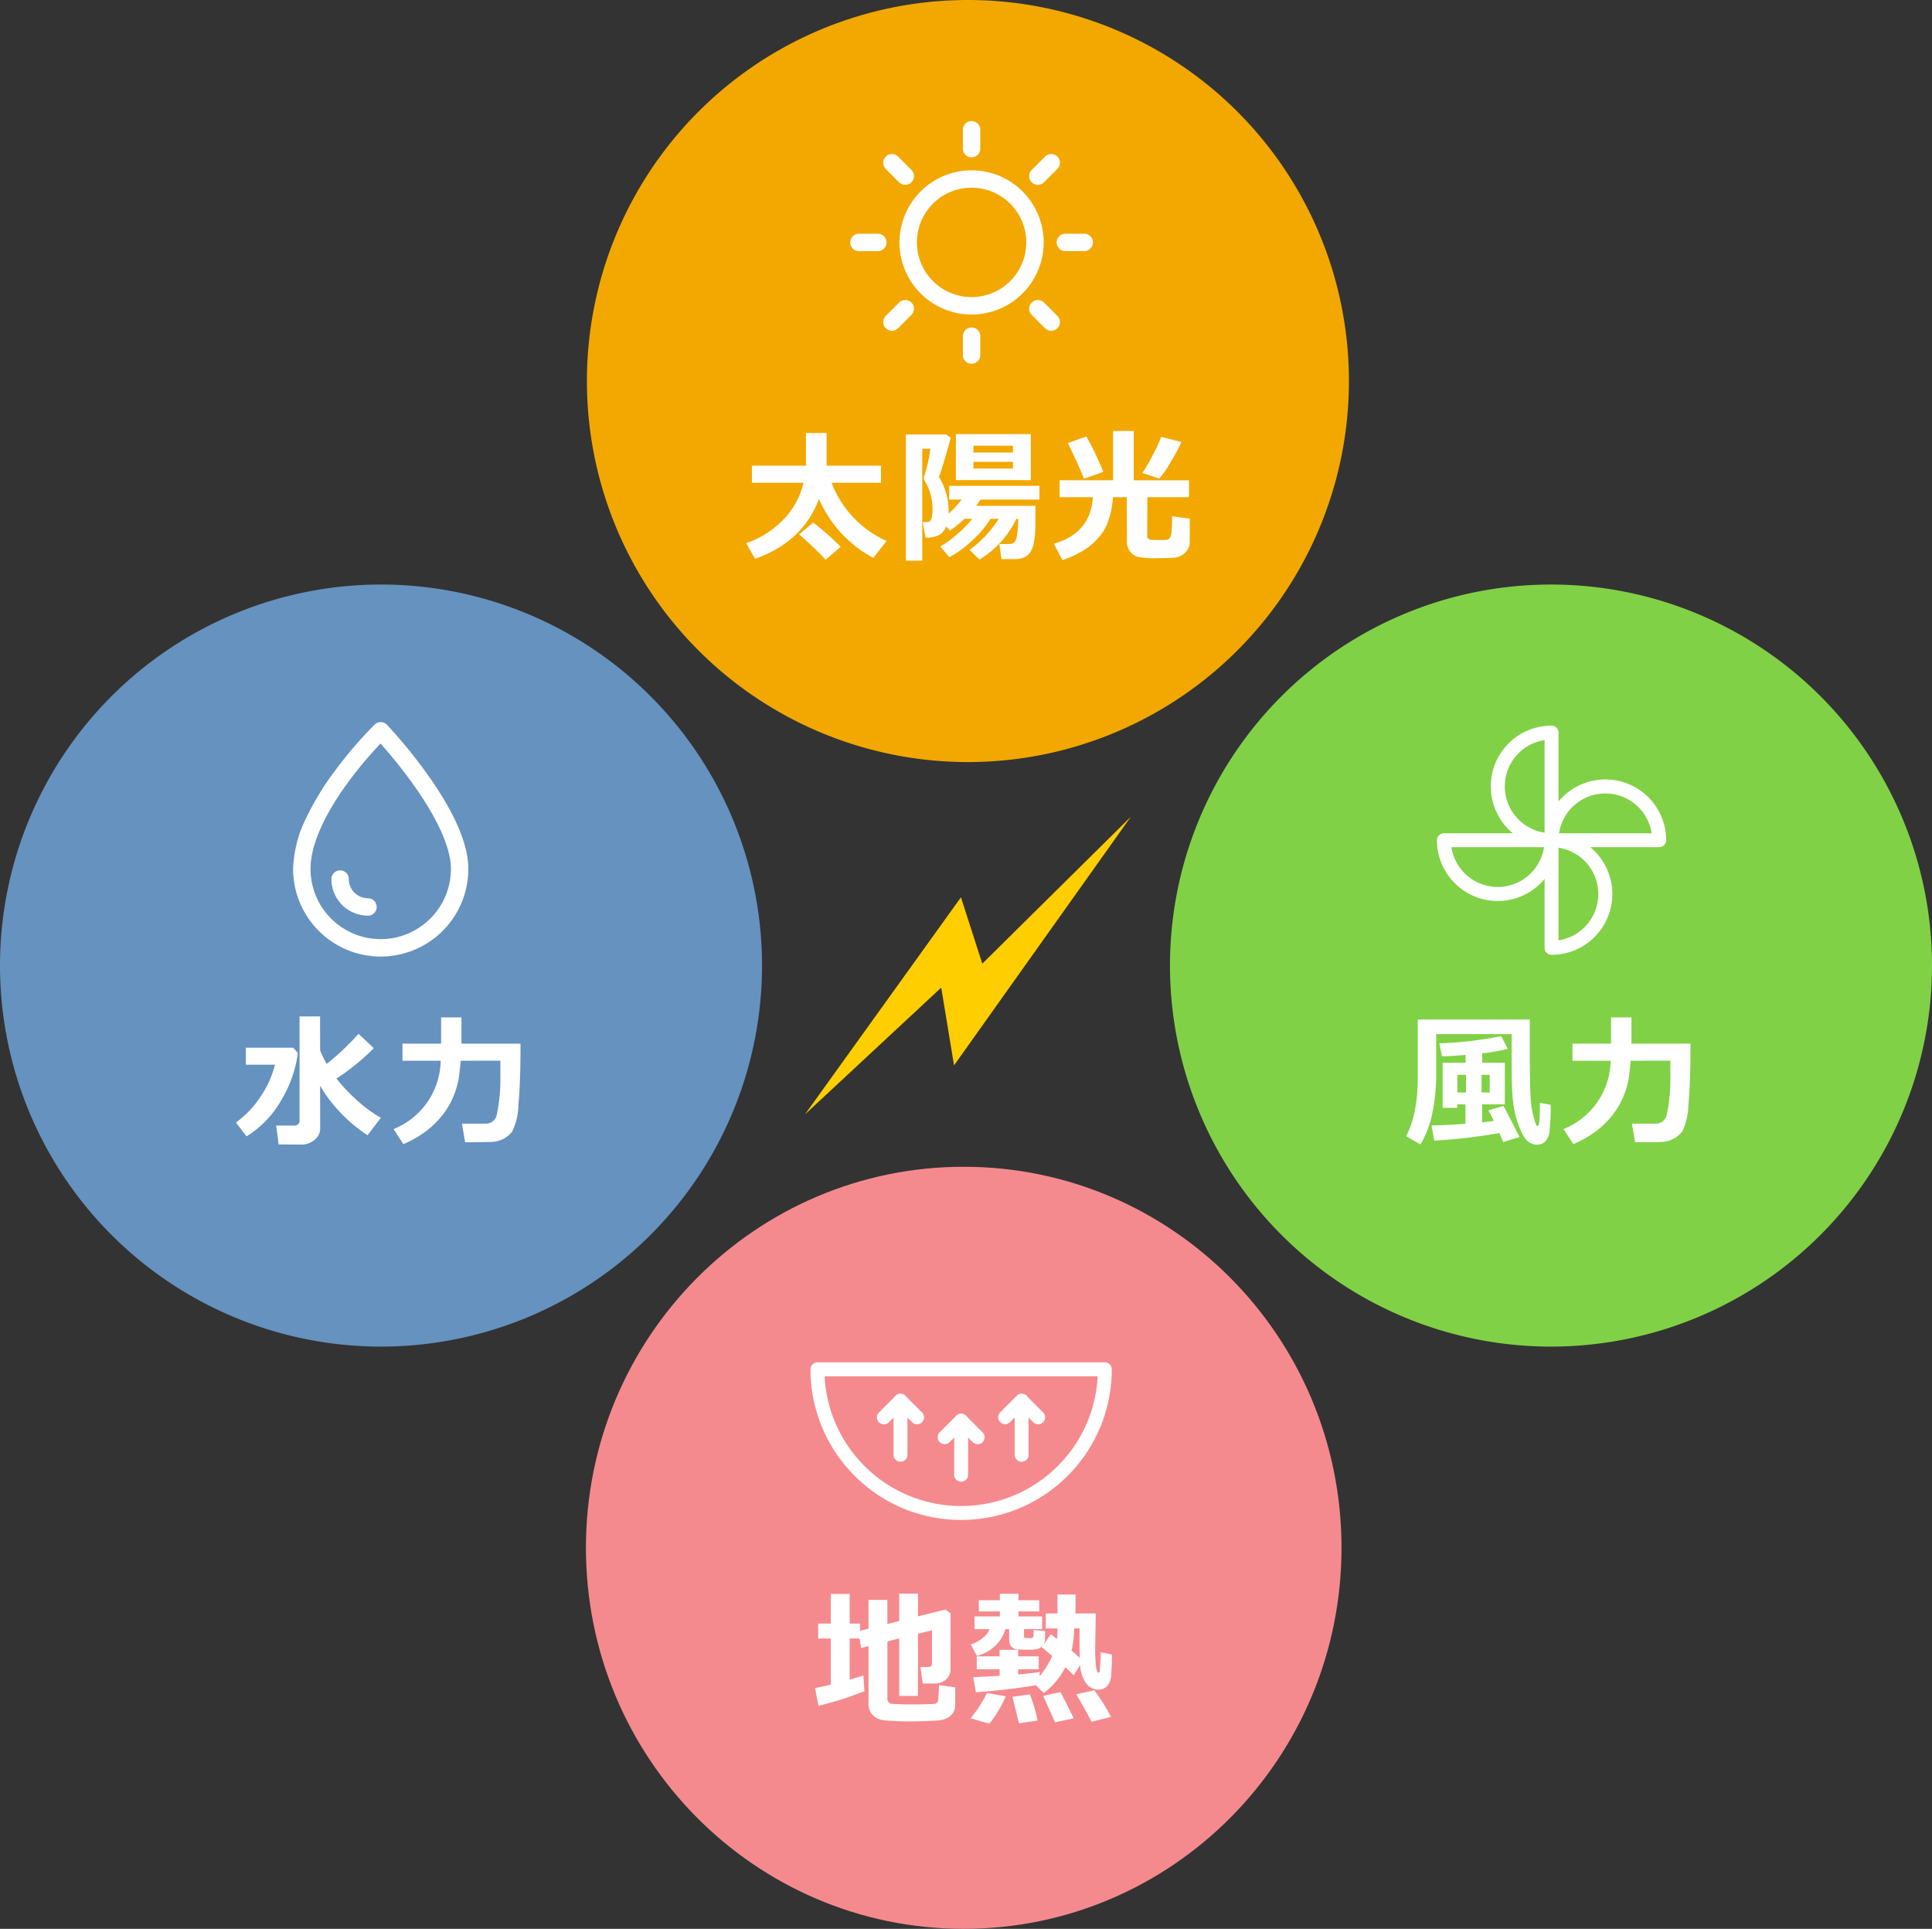 <svg xmlns="http://www.w3.org/2000/svg" width="277.42" height="276.952" viewBox="0 0 277.42 276.952">
  <rect x="0" y="0" width="277.42" height="276.952" fill="#333333" stroke="none"/>
  <g id="energy-about_01" transform="translate(-14813.661 300.286)">
    <path id="パス_54762" data-name="パス 54762" d="M54.247,0c29.96,0,54.247,24.495,54.247,54.711s-24.287,54.711-54.247,54.711S0,84.926,0,54.711,24.287,0,54.247,0Z" transform="translate(14897.797 -132.755)" fill="#f58a8e"/>
    <path id="パス_54766" data-name="パス 54766" d="M-1.222-1.446A1.945,1.945,0,0,1-1.53-.359a2.193,2.193,0,0,1-.856.754A3.257,3.257,0,0,1-3.576.738Q-4.216.8-5.5.841T-7.826.882Q-8.984.882-10.2.815A12.664,12.664,0,0,1-11.876.651a2.3,2.3,0,0,1-.877-.41,2.283,2.283,0,0,1-.672-.774,2.166,2.166,0,0,1-.246-1.036V-9.916l-1.046.256-.246-1.364h-1.415v5.917q1.056-.308,1.969-.6l.154,2.246a47.806,47.806,0,0,1-6.593,2.1l-.513-2.543q1.036-.195,2.276-.492v-6.624H-20.9v-2.143h1.815v-4.255h2.707v4.255h1.487v1.036l1.22-.308V-16.56h2.707V-13.1l1.7-.431v-3.937h2.687V-14.2l3.948-.974.738.543V-6.7a2,2,0,0,1-.646,1.564,2.5,2.5,0,0,1-1.733.579h-1.61l-.338-2.369h1.087q.574,0,.574-.461v-4.809l-2.02.5v8.921H-9.261v-8.254l-1.7.431v8.224a.717.717,0,0,0,.636.738q1.364.082,2.646.082.851,0,1.989-.021l1.384-.041A.725.725,0,0,0-3.9-1.759a.658.658,0,0,0,.215-.39q.056-.261.138-2.169l2.328.308ZM5.97-12.366A5.044,5.044,0,0,1,4.447-9.905,5.923,5.923,0,0,1,1.889-8.521l-.882-1.641A5.374,5.374,0,0,0,2.74-11.11a2.751,2.751,0,0,0,.974-1.256H1.55v-1.825h3.64v-.718H2.166v-1.61H5.191v-.923H7.857v.923H10.84v1.61H7.857v.718h3.4v1.825h-2.6v1.056q0,.226.308.226h.7a.313.313,0,0,0,.359-.277l.021-.882,1.63.154v1.066a1.529,1.529,0,0,1-.292.969,1.471,1.471,0,0,1-.677.508,4.357,4.357,0,0,1-1.287.133q-.892,0-1.569-.031a1.376,1.376,0,0,1-1-.395,1.519,1.519,0,0,1-.328-1.051v-1.477Zm4.409,8.06Q6.288-3.64,1.745-3.292L1.366-5.476Q2.648-5.506,5.15-5.67v-.943H1.868V-8.459H5.15V-9.4H7.816v.943h2.953v1.846H7.816v.749Q9.948-6.05,10.9-6.214l-.01.615a12.243,12.243,0,0,0,1.815-2.922l-1.5-1.241,1.3-1.866q.3.215.882.677a8.538,8.538,0,0,0,.072-1.077v-.441H11.784v-2.143h1.682v-2.728h2.6l-.021,2.728h2.912l-.082,4.83a23.541,23.541,0,0,0,.1,2.492,3.881,3.881,0,0,0,.19,1.041q.087.128.169.128.154.01.179-.164t.092-1.077q.067-.9.067-1.5v-.185l1.61.328q0,1.477-.1,2.769a2.78,2.78,0,0,1-.6,1.784,1.8,1.8,0,0,1-1.312.492,2.315,2.315,0,0,1-1.507-.677,4.651,4.651,0,0,1-1.036-2.871l-.943,1.487q-.41-.451-1.189-1.159a10.735,10.735,0,0,1-3.1,3.7Zm5.1-4.973q.8.667,1.189,1.046-.041-1.107-.041-2.522,0-.81.01-1.712h-.79l-.01.441A12.831,12.831,0,0,1,15.475-9.28ZM21.146.236l-2.81.7q-.267-.6-1.077-2.03L16.172-3.015l2.584-.574A28.654,28.654,0,0,1,21.146.236ZM15.793.441l-2.687.574q-.667-1.548-1.7-3.8l2.481-.543Q14.716-1.794,15.793.441ZM6.031-2.728a14.179,14.179,0,0,1-1.077,2.1A12.052,12.052,0,0,1,3.673,1.2L.986.441a18.913,18.913,0,0,0,2.348-3.63ZM10.6.759l-2.666.4L7-2.646l2.492-.349A20.194,20.194,0,0,1,10.6.759Z" transform="translate(14952.045 -54)" fill="#fff"/>
    <path id="パス_52720" data-name="パス 52720" d="M1.5.5H42.757a1,1,0,0,1,1,1,21.564,21.564,0,0,1-6.335,15.293,21.555,21.555,0,0,1-6.874,4.635,21.7,21.7,0,0,1-16.838,0,21.554,21.554,0,0,1-6.874-4.635A21.564,21.564,0,0,1,.5,1.5,1,1,0,0,1,1.5.5Zm40.231,2H2.526A19.457,19.457,0,0,0,4.043,9.14,19.565,19.565,0,0,0,8.25,15.379a19.564,19.564,0,0,0,6.239,4.207,19.7,19.7,0,0,0,15.28,0,19.564,19.564,0,0,0,6.239-4.207A19.564,19.564,0,0,0,40.215,9.14,19.456,19.456,0,0,0,41.732,2.5Z" transform="translate(14929.544 -105.172)" fill="#fff"/>
    <path id="線_542" data-name="線 542" d="M0,8.756a1,1,0,0,1-1-1V0A1,1,0,0,1,0-1,1,1,0,0,1,1,0V7.756A1,1,0,0,1,0,8.756Z" transform="translate(14951.673 -96.29)" fill="#fff"/>
    <path id="パス_52721" data-name="パス 52721" d="M42,19.338a1,1,0,0,1-.707-.293l-1.67-1.67-1.67,1.67a1,1,0,0,1-1.414-1.414l2.377-2.377a1,1,0,0,1,1.414,0l2.377,2.377A1,1,0,0,1,42,19.338Z" transform="translate(14912.048 -112.25)" fill="#fff"/>
    <path id="線_543" data-name="線 543" d="M0,8.756a1,1,0,0,1-1-1V0A1,1,0,0,1,0-1,1,1,0,0,1,1,0V7.756A1,1,0,0,1,0,8.756Z" transform="translate(14942.965 -99.16)" fill="#fff"/>
    <path id="パス_52722" data-name="パス 52722" d="M24.946,13.715a1,1,0,0,1-.707-.293l-1.67-1.67L20.9,13.422a1,1,0,1,1-1.414-1.414l2.377-2.377a1,1,0,0,1,1.414,0l2.377,2.377a1,1,0,0,1-.707,1.707Z" transform="translate(14920.396 -109.498)" fill="#fff"/>
    <path id="線_544" data-name="線 544" d="M0,8.756a1,1,0,0,1-1-1V0A1,1,0,0,1,0-1,1,1,0,0,1,1,0V7.756A1,1,0,0,1,0,8.756Z" transform="translate(14960.359 -99.16)" fill="#fff"/>
    <path id="パス_52723" data-name="パス 52723" d="M59.016,13.715a1,1,0,0,1-.707-.293l-1.67-1.67-1.67,1.67a1,1,0,0,1-1.414-1.414l2.377-2.377a1,1,0,0,1,1.414,0l2.377,2.377a1,1,0,0,1-.707,1.707Z" transform="translate(14903.72 -109.498)" fill="#fff"/>
    <path id="パス_54763" data-name="パス 54763" d="M54.711,0A54.711,54.711,0,1,1,0,54.711,54.711,54.711,0,0,1,54.711,0Z" transform="translate(14981.66 -216.356)" fill="#81d146"/>
    <path id="パス_54764" data-name="パス 54764" d="M-.669-4.655A36.3,36.3,0,0,1-.827-1,2.674,2.674,0,0,1-1.448.6a1.647,1.647,0,0,1-1.2.472,1.945,1.945,0,0,1-.887-.22A2.253,2.253,0,0,1-4.242.318a6.578,6.578,0,0,1-.733-1.3,11.72,11.72,0,0,1-.764-2.251,18,18,0,0,1-.42-2.774q-.118-1.507-.118-4.932V-14.8H-17.116v5.353A27.923,27.923,0,0,1-17.7-3.286a14.749,14.749,0,0,1-1.666,4.322L-21.422-.144a14.546,14.546,0,0,0,1.215-3.527,23.6,23.6,0,0,0,.446-4.973V-16.9H-3.673v4.973q0,2.389.051,4.471A29.334,29.334,0,0,0-3.437-4.43a12.293,12.293,0,0,0,.395,1.815,5.012,5.012,0,0,0,.323.928.233.233,0,0,0,.164.056.185.185,0,0,0,.185-.133,5.628,5.628,0,0,0,.1-.984q.046-.851.046-2.184ZM-8.041-.595A79.991,79.991,0,0,1-17.393.492l-.39-2.184q1.958-.021,4.871-.236V-4.717h-1.179v.5h-2.1v-6.47h3.3v-1.128q-1.856.164-3.4.205l-.359-1.866a54.831,54.831,0,0,0,8.88-1.036l.933,1.825a26.5,26.5,0,0,1-3.681.636v1.364h3.261v5.968h-3.261v2.584q.749-.082,1.682-.205-.379-.79-.779-1.518l2.164-.636q.215.349,2.307,4.471L-7.5.7Q-7.7.164-8.041-.595ZM-12.83-8.962H-14.07v2.543h1.241Zm3.4,2.543V-8.962H-10.6v2.543ZM10.81-10.982q-.123,1.569-.292,2.62A11.872,11.872,0,0,1,9.8-5.937,11.23,11.23,0,0,1,8.236-3.23,12.52,12.52,0,0,1,5.8-.841,15.75,15.75,0,0,1,2.586.995L1.171-1.169a10.775,10.775,0,0,0,6.768-9.813H2.453v-2.451H8V-17.2h2.922v3.763H19.4v.42q0,5.3-.3,8.362a9.1,9.1,0,0,1-.866,3.8A3.669,3.669,0,0,1,16.87.272a4.207,4.207,0,0,1-1.6.41q-.8.036-3.82.036l-.461-2.666H14.47a1.553,1.553,0,0,0,1.512-1.236,24.857,24.857,0,0,0,.528-5.758v-2.041Z" transform="translate(15037 -137)" fill="#fff"/>
    <path id="パス_52724" data-name="パス 52724" d="M1.5,21.58H16.953a1,1,0,0,1,1,1A8.726,8.726,0,0,1,.5,22.58,1,1,0,0,1,1.5,21.58Zm14.379,2H2.574a6.727,6.727,0,0,0,13.3,0Z" transform="translate(15019.499 -202.223)" fill="#fff"/>
    <path id="パス_52725" data-name="パス 52725" d="M22.58,21.58a8.726,8.726,0,0,1,0,17.453,1,1,0,0,1-1-1V22.58A1,1,0,0,1,22.58,21.58Zm1,15.379a6.727,6.727,0,0,0,0-13.3Z" transform="translate(15013.872 -202.223)" fill="#fff"/>
    <path id="パス_52726" data-name="パス 52726" d="M38.033,20.766H22.58a1,1,0,0,1-1-1,8.726,8.726,0,1,1,17.453,0A1,1,0,0,1,38.033,20.766Zm-14.379-2h13.3a6.727,6.727,0,0,0-13.3,0Z" transform="translate(15013.872 -199.41)" fill="#fff"/>
    <path id="パス_52727" data-name="パス 52727" d="M19.766,17.953A8.726,8.726,0,1,1,19.766.5a1,1,0,0,1,1,1V16.953A1,1,0,0,1,19.766,17.953Zm-1-15.379a6.727,6.727,0,0,0,0,13.3Z" transform="translate(15016.686 -196.596)" fill="#fff"/>
    <path id="パス_54760" data-name="パス 54760" d="M54.711,0A54.711,54.711,0,1,1,0,54.711,54.711,54.711,0,0,1,54.711,0Z" transform="translate(14897.936 -300.286)" fill="#f2a800"/>
    <path id="パス_54761" data-name="パス 54761" d="M-21.742-7.649q-2.3,6.173-9.187,8.6L-32.191-1.3a13.344,13.344,0,0,0,5.558-3.615,11.313,11.313,0,0,0,2.676-5.05h-7.414v-2.461h7.762v-4.686h2.963v4.686h7.813v2.461h-7.1a15.055,15.055,0,0,0,7.9,8.357L-13.939.82A17.481,17.481,0,0,1-21.742-7.649Zm3.117,6.88-2.164,1.846a46.643,46.643,0,0,0-3.8-3.63l2.02-1.7A37.938,37.938,0,0,1-18.625-.769Zm27.3-9.577H-2.082V-16.96H8.675ZM6.111-14.314v-.974H.441v.974Zm0,2.307v-.964H.441v.964ZM2.881-4.789a14.386,14.386,0,0,1-2.722,3.2A14.661,14.661,0,0,1-3.025.718L-4.307-.81A17.529,17.529,0,0,0-1.8-2.666,15.968,15.968,0,0,0,.267-4.789H-.851A17.438,17.438,0,0,1-2.922-3.107l-.554-.574a2.367,2.367,0,0,1-.995,1.21,4,4,0,0,1-1.958.379l-.42-2.225h.133a2.938,2.938,0,0,0,.8-.072q.21-.072.344-.528a4.768,4.768,0,0,0,.133-1.277,7.672,7.672,0,0,0-1.118-4.05.789.789,0,0,1-.113-.4.886.886,0,0,1,.072-.338,23.873,23.873,0,0,0,.861-3.866H-6.911V1.22H-9.259V-16.9h5.814l.615.482q-.154.667-.784,2.81t-.9,2.8A9.48,9.48,0,0,1-3.117-5.855q0,.174-.01.328a14.589,14.589,0,0,0,1.866-2.03H-3.045V-9.526H9.916v1.969H1.446q-.277.441-.625.9H9.341q0,2.174-.01,3.153a11.923,11.923,0,0,1-.195,2A3.912,3.912,0,0,1,8.6.015a2.111,2.111,0,0,1-.9.738A3.33,3.33,0,0,1,6.368.995h-1.9L4.163-1.169H5.527a1.32,1.32,0,0,0,.718-.2q.318-.2.472-1.184A14.59,14.59,0,0,0,6.87-4.789H6.6A13.677,13.677,0,0,1,1.3,1.056L-.123-.328a16.277,16.277,0,0,0,4.194-4.46ZM20.471-7.9a11.274,11.274,0,0,1-.2,1.6,11.042,11.042,0,0,1-.61,2.194,7.3,7.3,0,0,1-1.3,2.066A9.25,9.25,0,0,1,16.18-.215a14.444,14.444,0,0,1-2.969,1.354L11.991-1.21Q17.313-2.789,17.579-7.9H12.811v-2.43h7.68V-17.4h2.963v7.075h7.937V-7.9H25.413l-.021,5.629a.438.438,0,0,0,.138.328.8.8,0,0,0,.482.164q.344.031,1.051.031A11.359,11.359,0,0,0,28.2-1.784a.893.893,0,0,0,.42-.231,1.617,1.617,0,0,0,.246-.784,19.45,19.45,0,0,0,.092-2.358l2.543.349v3.281A2.13,2.13,0,0,1,30.843.067a2.521,2.521,0,0,1-1.594.718q-.933.077-2.287.077A13.768,13.768,0,0,1,24.05.677a2.174,2.174,0,0,1-1.113-.769A2.359,2.359,0,0,1,22.47-1.61L22.45-7.9Zm-1.384-3.63-2.789.984q-.174-.543-1.051-2.476t-1.256-2.64l2.666-.954A43.572,43.572,0,0,1,19.087-11.525ZM30.3-15.832a22.639,22.639,0,0,1-1.487,2.789,13.466,13.466,0,0,1-1.7,2.481l-2.42-.82A19.366,19.366,0,0,0,26.162-13.9a19.538,19.538,0,0,0,1.22-2.656Z" transform="translate(14953 -221)" fill="#fff"/>
    <path id="パス_52728" data-name="パス 52728" d="M20.736,10.384A10.352,10.352,0,1,1,10.385,20.736,10.364,10.364,0,0,1,20.736,10.384Zm0,18.2a7.852,7.852,0,1,0-7.851-7.852A7.861,7.861,0,0,0,20.736,28.588Z" transform="translate(14932.436 -286.215)" fill="#fff"/>
    <path id="線_545" data-name="線 545" d="M0,3.958a1.25,1.25,0,0,1-1.25-1.25V0A1.25,1.25,0,0,1,0-1.25,1.25,1.25,0,0,1,1.25,0V2.708A1.25,1.25,0,0,1,0,3.958Z" transform="translate(14953.172 -281.651)" fill="#fff"/>
    <path id="線_546" data-name="線 546" d="M0,3.958a1.25,1.25,0,0,1-1.25-1.25V0A1.25,1.25,0,0,1,0-1.25,1.25,1.25,0,0,1,1.25,0V2.708A1.25,1.25,0,0,1,0,3.958Z" transform="translate(14953.172 -252.014)" fill="#fff"/>
    <path id="線_547" data-name="線 547" d="M2.708,1.25H0A1.25,1.25,0,0,1-1.25,0,1.25,1.25,0,0,1,0-1.25H2.708A1.25,1.25,0,0,1,3.958,0,1.25,1.25,0,0,1,2.708,1.25Z" transform="translate(14937 -265.478)" fill="#fff"/>
    <path id="線_548" data-name="線 548" d="M2.708,1.25H0A1.25,1.25,0,0,1-1.25,0,1.25,1.25,0,0,1,0-1.25H2.708A1.25,1.25,0,0,1,3.958,0,1.25,1.25,0,0,1,2.708,1.25Z" transform="translate(14966.637 -265.478)" fill="#fff"/>
    <path id="線_549" data-name="線 549" d="M1.915,3.165A1.246,1.246,0,0,1,1.031,2.8L-.884.884a1.25,1.25,0,0,1,0-1.768,1.25,1.25,0,0,1,1.768,0L2.8,1.031a1.25,1.25,0,0,1-.884,2.134Z" transform="translate(14941.736 -276.914)" fill="#fff"/>
    <path id="線_550" data-name="線 550" d="M1.915,3.165A1.246,1.246,0,0,1,1.031,2.8L-.884.884a1.25,1.25,0,0,1,0-1.768,1.25,1.25,0,0,1,1.768,0L2.8,1.031a1.25,1.25,0,0,1-.884,2.134Z" transform="translate(14962.692 -255.958)" fill="#fff"/>
    <path id="線_551" data-name="線 551" d="M0,3.165A1.246,1.246,0,0,1-.884,2.8a1.25,1.25,0,0,1,0-1.768L1.031-.884a1.25,1.25,0,0,1,1.768,0A1.25,1.25,0,0,1,2.8.884L.884,2.8A1.246,1.246,0,0,1,0,3.165Z" transform="translate(14941.736 -255.958)" fill="#fff"/>
    <path id="線_552" data-name="線 552" d="M0,3.165A1.246,1.246,0,0,1-.884,2.8a1.25,1.25,0,0,1,0-1.768L1.031-.884a1.25,1.25,0,0,1,1.768,0A1.25,1.25,0,0,1,2.8.884L.884,2.8A1.246,1.246,0,0,1,0,3.165Z" transform="translate(14962.692 -276.914)" fill="#fff"/>
    <path id="パス_54759" data-name="パス 54759" d="M54.711,0A54.711,54.711,0,1,1,0,54.711,54.711,54.711,0,0,1,54.711,0Z" transform="translate(14813.661 -216.356)" fill="#6592bf"/>
    <path id="パス_54765" data-name="パス 54765" d="M-9.364-1.23a2.02,2.02,0,0,1-.82,1.62,2.8,2.8,0,0,1-1.8.667l-3.343-.021-.359-2.707h2.717a.633.633,0,0,0,.431-.205.568.568,0,0,0,.215-.39V-17.339h2.943l.01,4.9a18.515,18.515,0,0,0,.943,1.917,36.686,36.686,0,0,0,4.563-4.327l2.2,2.061A32.578,32.578,0,0,1-7.026-8.418,24.366,24.366,0,0,0-4.032-5.26,18.3,18.3,0,0,0-.648-2.789l-1.917,2.5A21.325,21.325,0,0,1-6.621-3.712,20.149,20.149,0,0,1-9.374-7.393Zm-3.2-10.859a17.675,17.675,0,0,1-2.446,6.875A14.564,14.564,0,0,1-19.936-.123l-1.528-1.989a14.006,14.006,0,0,0,3.486-3.64,14.35,14.35,0,0,0,2.123-4.655h-4.184v-2.44h6.809ZM10.81-10.982q-.123,1.569-.292,2.62A11.872,11.872,0,0,1,9.8-5.937,11.23,11.23,0,0,1,8.236-3.23,12.52,12.52,0,0,1,5.8-.841,15.75,15.75,0,0,1,2.586.995L1.171-1.169a10.775,10.775,0,0,0,6.768-9.813H2.453v-2.451H8V-17.2h2.922v3.763H19.4v.42q0,5.3-.3,8.362a9.1,9.1,0,0,1-.866,3.8A3.669,3.669,0,0,1,16.87.272a4.207,4.207,0,0,1-1.6.41q-.8.036-3.82.036l-.461-2.666H14.47a1.553,1.553,0,0,0,1.512-1.236,24.857,24.857,0,0,0,.528-5.758v-2.041Z" transform="translate(14869 -137)" fill="#fff"/>
    <path id="パス_52729" data-name="パス 52729" d="M12.829,33.91A12.579,12.579,0,0,1,.25,21.33a17.65,17.65,0,0,1,1.888-7.344A39.962,39.962,0,0,1,6.157,7.373a59.462,59.462,0,0,1,5.8-6.768,1.25,1.25,0,0,1,1.777.034A71.714,71.714,0,0,1,19.51,7.711c3.913,5.478,5.9,10.06,5.9,13.619A12.58,12.58,0,0,1,12.829,33.91ZM12.8,3.323A59.819,59.819,0,0,0,8.15,8.882c-2.463,3.359-5.4,8.246-5.4,12.448a10.079,10.079,0,1,0,20.158,0c0-2.98-1.872-7.178-5.414-12.141A72.231,72.231,0,0,0,12.8,3.323Z" transform="translate(14855.5 -196.85)" fill="#fff"/>
    <path id="パス_52730" data-name="パス 52730" d="M11.834,31.265a5.258,5.258,0,0,1-5.253-5.253,1.25,1.25,0,1,1,2.5,0,2.756,2.756,0,0,0,2.753,2.753,1.25,1.25,0,0,1,0,2.5Z" transform="translate(14854.667 -200.075)" fill="#fff"/>
    <path id="パス_34793" data-name="パス 34793" d="M311.78,63.253l22.395-31.168,3.066,9.527,21.332-21.1-25.388,35.7-1.843-11.161Z" transform="translate(14617.47 -203.53)" fill="#ffce00"/>
  </g>
</svg>
